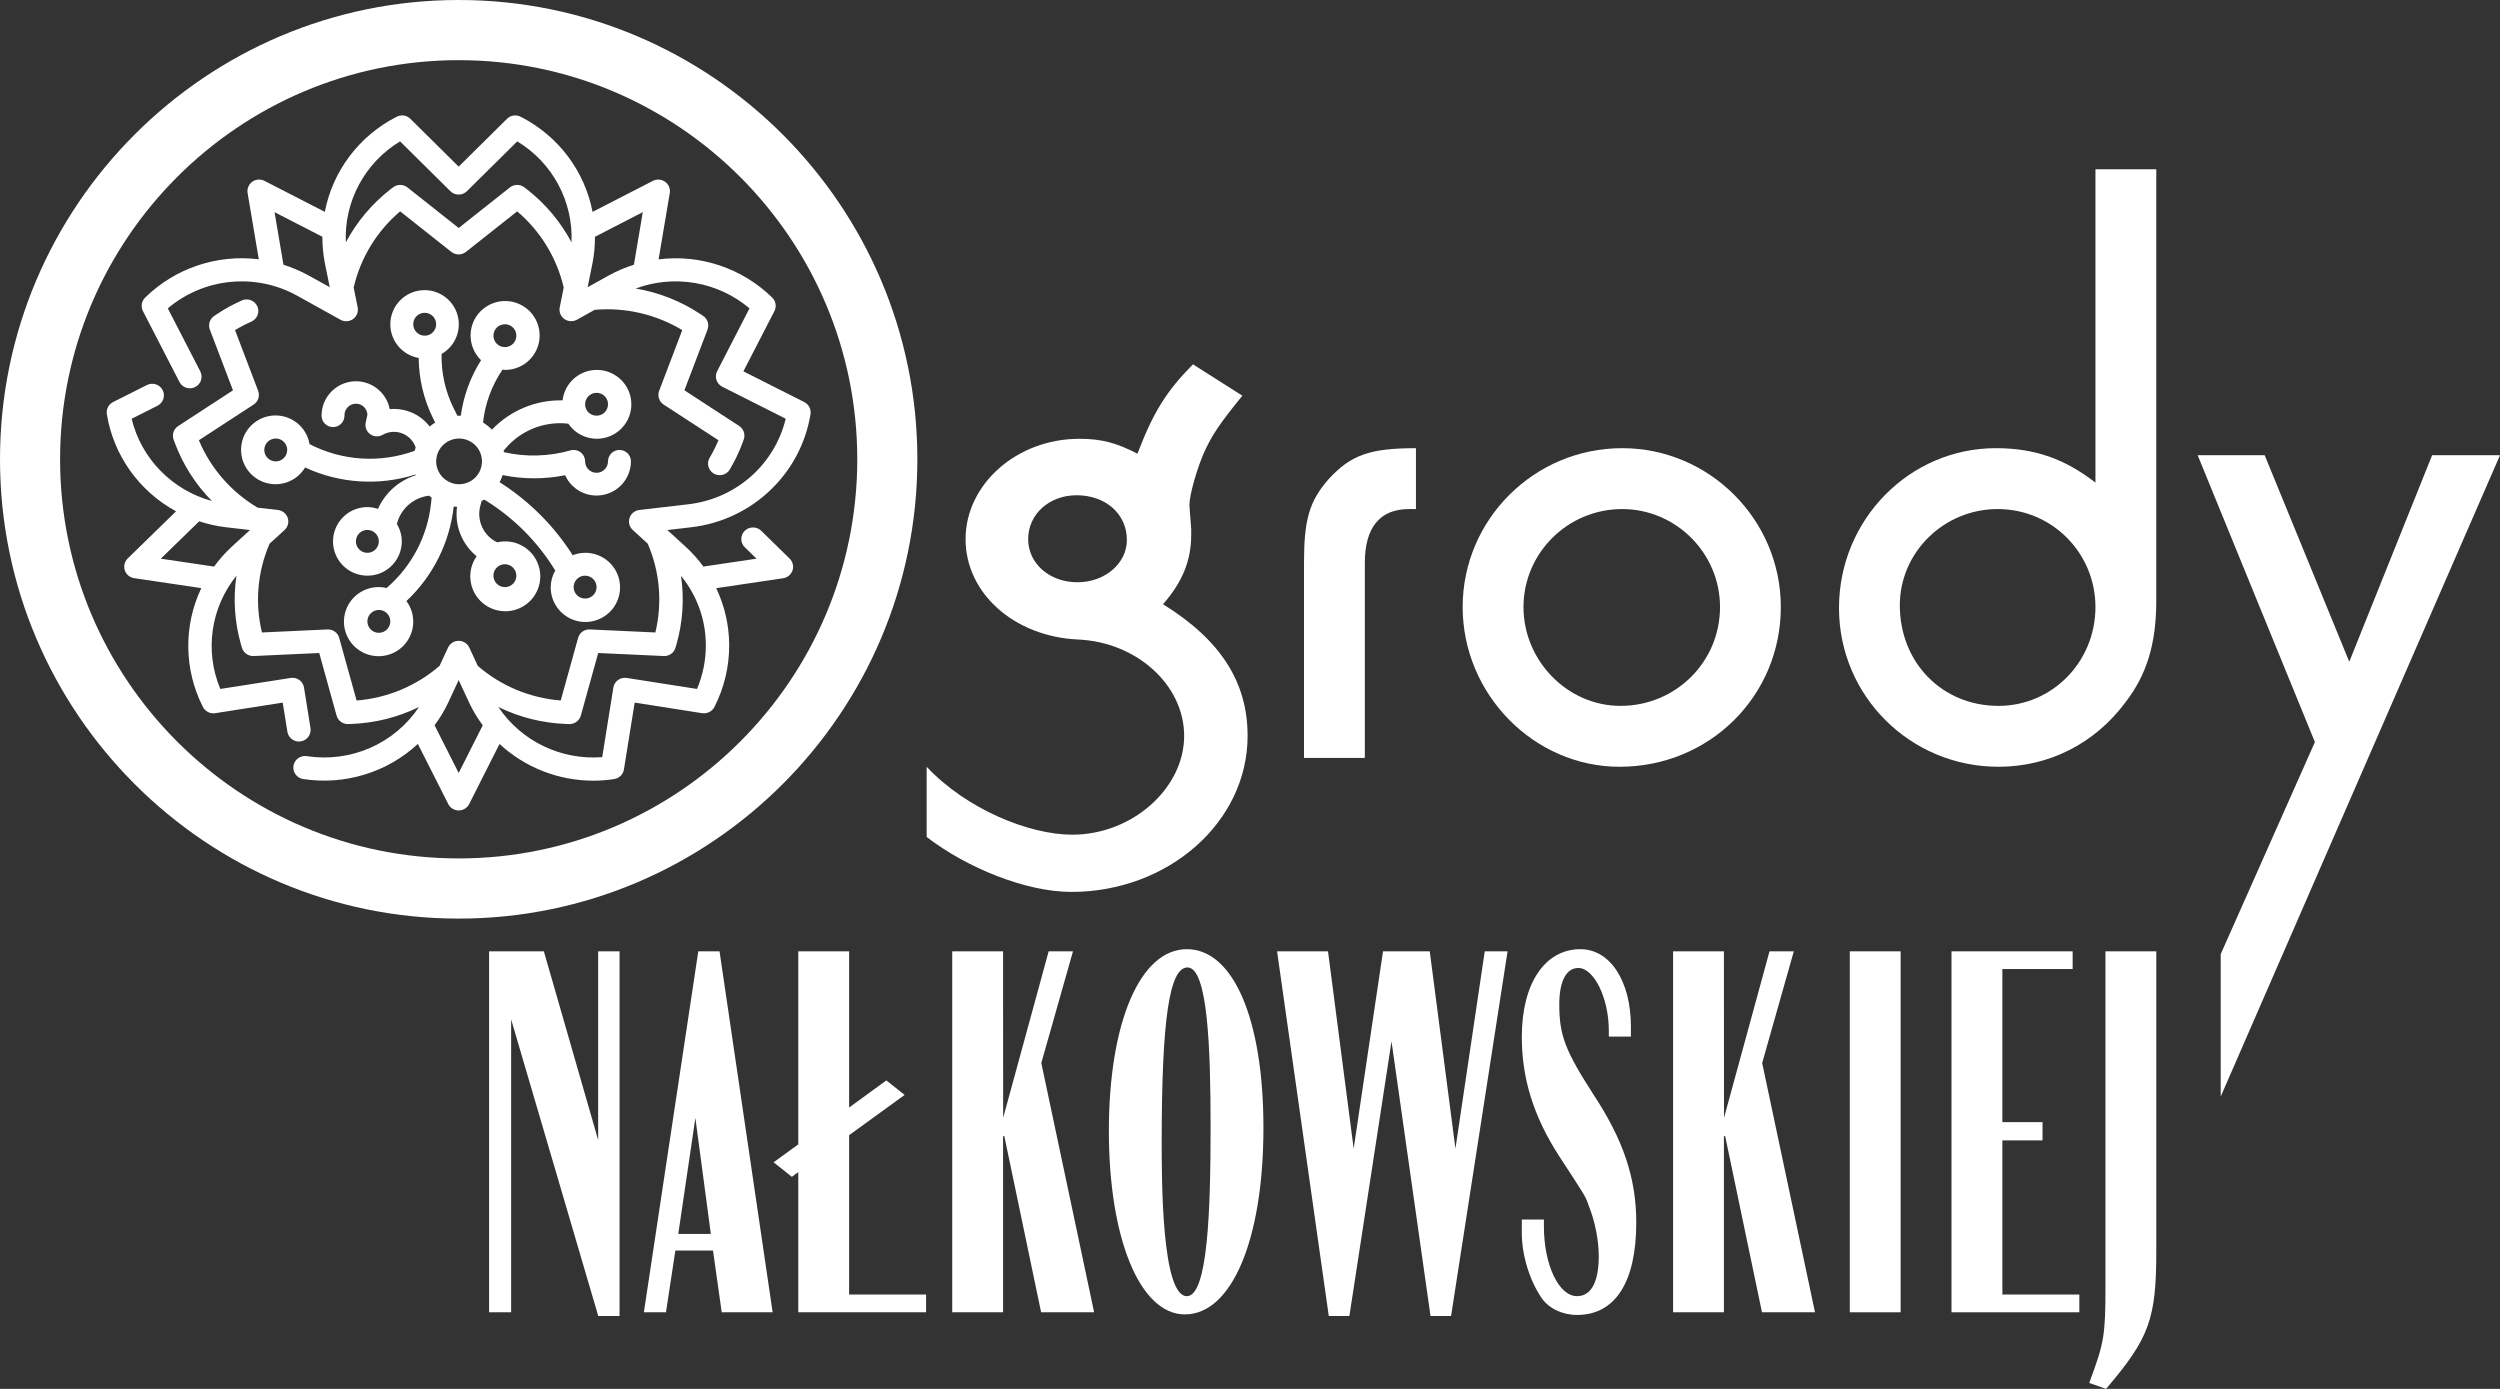 <?xml version="1.0" encoding="UTF-8"?>
<svg width="216px" height="120px" viewBox="0 0 216 120" version="1.1" xmlns="http://www.w3.org/2000/svg" xmlns:xlink="http://www.w3.org/1999/xlink">
    <rect x="0" y="0" width="216" height="120" fill="#333333" stroke="none"/>
    <title>OgrodyNalkowskiejLogoOUTDOOR_BLUE2_RGB Copy</title>
    <g id="UI-Design-Desktop" stroke="none" stroke-width="1" fill="none" fill-rule="evenodd">
        <g id="D_000-v2" transform="translate(-597, -1843)" fill="#FFFFFF">
            <g id="OgrodyNalkowskiejLogoOUTDOOR_BLUE2_RGB-Copy" transform="translate(597, 1843)">
                <path d="M107.338,34.188 C105.358,36.626 104.672,37.642 103.986,39.2 C103.377,40.623 102.768,42.79 102.768,43.602 C102.768,43.873 102.844,44.55 102.92,45.702 L102.92,46.243 C102.92,48.411 102.159,50.307 100.484,52.204 C105.51,55.319 107.793,58.978 107.793,63.582 C107.793,71.034 100.941,77.061 92.565,77.061 C88.605,77.061 83.49,74.955 80.063,72.313 L80.063,66.249 C83.49,69.908 88.909,72.117 92.641,72.117 C97.818,72.117 102.311,68.121 102.311,63.582 C102.311,59.181 98.199,55.455 93.098,55.252 C87.614,54.981 83.426,51.256 83.426,46.583 C83.426,41.841 87.843,37.913 93.25,37.913 C95.153,37.913 96.448,38.251 98.275,39.2 C99.646,35.609 100.788,33.781 103.073,31.479 L107.338,34.188 Z M88.834,46.583 C88.834,48.682 90.661,50.307 93.098,50.307 C95.458,50.307 97.363,48.682 97.363,46.65 C97.363,44.416 95.535,42.79 93.021,42.79 C90.661,42.79 88.834,44.416 88.834,46.583 L88.834,46.583 Z" id="Fill-1"></path>
                <path d="M122.338,43.983 L121.728,43.983 C119.216,43.983 117.921,45.584 117.921,48.635 L117.921,65.485 L112.666,65.485 L112.666,48.635 C112.666,44.899 113.123,43.298 114.798,41.391 C116.702,39.332 118.301,38.722 122.338,38.722 L122.338,43.983 Z" id="Fill-3"></path>
                <path d="M153.863,52.447 C153.863,60.149 147.696,66.249 139.928,66.249 C132.541,66.249 126.374,59.997 126.374,52.447 C126.374,44.899 132.541,38.722 140.156,38.722 C147.696,38.722 153.863,44.899 153.863,52.447 M131.629,52.447 C131.629,57.098 135.436,60.987 140.005,60.987 C144.801,60.987 148.61,57.175 148.61,52.447 C148.61,47.796 144.801,43.983 140.156,43.983 C135.436,43.983 131.629,47.796 131.629,52.447" id="Fill-5"></path>
                <path d="M186.302,14.627 L186.302,51.913 C186.302,55.65 185.464,58.319 183.637,60.682 C180.972,64.266 177.012,66.249 172.672,66.249 C165.057,66.249 158.89,60.149 158.89,52.523 C158.89,44.899 164.98,38.722 172.443,38.722 C175.793,38.722 178.383,39.637 181.047,41.696 L181.047,14.627 L186.302,14.627 Z M164.144,52.295 C164.144,57.251 167.798,60.988 172.672,60.988 C177.317,60.988 181.047,57.175 181.047,52.447 C181.047,47.796 177.317,43.983 172.596,43.983 C167.949,43.983 164.144,47.72 164.144,52.295 L164.144,52.295 Z" id="Fill-7"></path>
                <polygon id="Fill-9" points="210.135 39.332 202.977 57.175 195.668 39.332 189.879 39.332 200.007 64.114 191.869 82.438 191.869 94.745 216 39.332"></polygon>
                <path d="M102.542,111.989 C100.37,111.989 100.37,101.939 100.37,98.637 C100.37,88.088 101.037,83.588 102.599,83.588 C104.358,83.588 104.594,90.568 104.594,97.397 C104.594,104.612 104.351,111.989 102.542,111.989 M102.542,82.009 C98.513,82.009 95.806,88.323 95.806,97.719 C95.806,107.049 98.505,113.564 102.368,113.564 C106.431,113.564 109.161,107.085 109.161,97.441 C109.161,88.066 106.564,82.009 102.542,82.009" id="Fill-11"></path>
                <path d="M134.722,86.773 C134.722,84.778 135.324,83.633 136.373,83.633 C137.725,83.633 139.002,86.255 139.002,89.028 L139.002,89.564 L140.911,89.564 L140.911,88.705 C140.911,84.763 139.116,82.01 136.546,82.01 C133.471,82.01 131.484,84.981 131.484,89.58 C131.484,93.206 132.508,96.48 134.708,99.884 C137.003,103.395 137.003,103.395 137.228,104.07 C137.804,105.484 138.134,107.124 138.134,108.568 C138.134,109.845 137.889,111.988 136.255,111.988 C134.676,111.988 133.392,109.278 133.392,105.948 L133.392,105.366 L131.484,105.366 L131.484,106.545 C131.484,108.444 132.162,110.649 133.208,112.165 C133.831,113.057 134.999,113.611 136.255,113.611 C139.556,113.611 141.373,110.775 141.373,105.626 C141.373,101.814 140.27,98.512 137.688,94.587 C135.221,90.758 134.722,89.444 134.722,86.773" id="Fill-13"></path>
                <polygon id="Fill-15" points="51.681 98.498 46.99 82.195 42.256 82.195 42.256 113.381 44.162 113.381 44.162 88.074 51.689 113.702 53.529 113.702 53.529 82.195 51.681 82.195"></polygon>
                <path d="M61.416,106.609 L58.603,106.609 L60.08,96.594 L61.416,106.609 Z M60.333,82.194 L55.631,113.381 L57.541,113.381 L58.351,108.046 L61.604,108.046 L62.356,113.381 L66.756,113.381 L62.168,82.194 L60.333,82.194 Z" id="Fill-17"></path>
                <polygon id="Fill-19" points="73.364 98.079 78.161 94.601 76.58 93.346 73.364 95.691 73.364 82.194 68.972 82.194 68.972 98.873 66.836 100.422 68.416 101.676 68.972 101.267 68.972 113.381 80.014 113.381 80.014 111.847 73.364 111.847"></polygon>
                <polygon id="Fill-21" points="92.706 82.194 90.604 82.194 86.672 96.585 86.665 82.194 82.272 82.194 82.272 113.381 86.665 113.381 86.665 98.162 86.774 98.162 89.952 113.381 94.532 113.381 89.969 91.843"></polygon>
                <polygon id="Fill-23" points="125.75 99.241 123.53 82.194 119.493 82.194 116.957 99.241 114.74 82.194 110.34 82.194 114.806 113.701 116.587 113.701 120.227 89.977 123.597 113.701 125.373 113.701 130.254 82.194 128.282 82.194"></polygon>
                <polygon id="Fill-25" points="154.986 82.194 152.886 82.194 148.953 96.585 148.946 82.194 144.554 82.194 144.554 113.381 148.946 113.381 148.946 98.162 149.055 98.162 152.235 113.381 156.816 113.381 152.252 91.843"></polygon>
                <polygon id="Fill-27" points="159.821 113.381 164.214 113.381 164.214 82.195 159.821 82.195"></polygon>
                <polygon id="Fill-29" points="173.005 98.53 176.474 98.53 176.474 96.952 173.005 96.952 173.005 83.725 179.076 83.725 179.076 82.195 168.61 82.195 168.61 113.381 179.655 113.381 179.655 111.847 173.005 111.847"></polygon>
                <path d="M181.911,82.194 L181.911,111.145 C181.911,115.32 181.801,116 180.599,119.237 L180.507,119.485 L181.965,120 L182.08,119.863 C185.711,115.579 186.304,113.925 186.304,108.064 L186.304,82.194 L181.911,82.194 Z" id="Fill-30"></path>
                <path d="M44.613,49.738 C44.613,50.138 44.374,50.5 44.002,50.652 C43.633,50.802 43.208,50.718 42.924,50.438 C42.641,50.153 42.556,49.728 42.707,49.36 C42.861,48.991 43.224,48.751 43.623,48.751 C43.885,48.751 44.137,48.856 44.323,49.04 C44.51,49.225 44.613,49.477 44.613,49.738 L44.613,49.738 Z M37.842,39.089 C38.13,38.42 38.761,37.964 39.486,37.896 C40.211,37.831 40.916,38.169 41.317,38.777 C41.717,39.383 41.752,40.16 41.408,40.799 C41.063,41.438 40.391,41.839 39.663,41.839 C39.376,41.839 39.094,41.775 38.834,41.651 L38.799,41.634 C38.119,41.306 37.686,40.617 37.683,39.864 C37.683,39.827 37.693,39.793 37.693,39.755 L37.693,39.713 C37.708,39.505 37.756,39.3 37.831,39.108 L37.842,39.089 Z M35.704,28.016 C35.704,27.614 35.944,27.254 36.315,27.101 C36.683,26.95 37.11,27.034 37.394,27.316 C37.677,27.601 37.76,28.025 37.61,28.392 C37.456,28.762 37.094,29.003 36.694,29.003 C36.148,29.003 35.704,28.56 35.704,28.016 L35.704,28.016 Z M43.623,28.016 C44.024,28.016 44.384,28.256 44.539,28.625 C44.69,28.992 44.605,29.417 44.323,29.701 C44.038,29.983 43.613,30.065 43.244,29.915 C42.874,29.763 42.633,29.401 42.633,29.003 C42.633,28.456 43.077,28.016 43.623,28.016 L43.623,28.016 Z M51.543,33.94 C51.943,33.94 52.304,34.179 52.458,34.549 C52.609,34.917 52.525,35.341 52.243,35.626 C51.959,35.907 51.534,35.99 51.163,35.839 C50.792,35.687 50.552,35.327 50.552,34.928 C50.552,34.381 50.995,33.94 51.543,33.94 L51.543,33.94 Z M51.543,50.725 C51.543,51.125 51.302,51.486 50.93,51.64 C50.562,51.79 50.137,51.705 49.852,51.425 C49.569,51.14 49.486,50.716 49.638,50.348 C49.79,49.977 50.151,49.738 50.552,49.738 C50.815,49.738 51.066,49.842 51.253,50.027 C51.439,50.212 51.543,50.464 51.543,50.725 L51.543,50.725 Z M32.733,54.675 C32.333,54.675 31.971,54.435 31.819,54.065 C31.667,53.698 31.75,53.274 32.034,52.989 C32.318,52.708 32.744,52.624 33.112,52.775 C33.484,52.928 33.724,53.288 33.724,53.688 C33.724,53.95 33.619,54.201 33.435,54.386 C33.249,54.572 32.996,54.675 32.733,54.675 L32.733,54.675 Z M31.744,47.763 C31.413,47.763 31.105,47.601 30.92,47.326 C30.734,47.054 30.7,46.707 30.826,46.403 C30.95,46.096 31.219,45.874 31.544,45.809 C31.868,45.741 32.201,45.843 32.437,46.075 L32.452,46.089 C32.727,46.373 32.805,46.796 32.652,47.158 C32.499,47.524 32.14,47.76 31.744,47.763 L31.744,47.763 Z M23.825,39.864 C23.426,39.864 23.065,39.623 22.911,39.256 C22.758,38.887 22.84,38.463 23.122,38.18 C23.404,37.898 23.827,37.812 24.198,37.96 C24.567,38.111 24.813,38.469 24.814,38.867 L24.814,38.896 C24.801,39.434 24.364,39.864 23.825,39.864 L23.825,39.864 Z M35.793,38.962 C32.825,40.034 29.544,39.82 26.743,38.37 C26.503,36.95 25.277,35.909 23.835,35.894 C22.392,35.882 21.148,36.901 20.88,38.315 C20.612,39.73 21.4,41.132 22.748,41.643 C24.097,42.155 25.619,41.629 26.361,40.391 C29.349,41.779 32.751,41.995 35.892,40.999 C35.899,41.024 35.907,41.046 35.914,41.071 L35.911,41.068 C34.46,41.523 33.271,42.58 32.658,43.968 C32.363,43.87 32.056,43.816 31.744,43.813 C30.544,43.813 29.459,44.534 29,45.642 C28.541,46.748 28.794,48.022 29.643,48.871 C30.495,49.718 31.771,49.969 32.881,49.514 C33.992,49.054 34.714,47.972 34.714,46.775 C34.711,46.245 34.565,45.726 34.289,45.272 C34.617,43.958 35.726,42.984 37.074,42.825 C37.147,42.889 37.218,42.949 37.293,43.006 L37.238,43.519 C36.931,46.346 35.558,48.947 33.402,50.804 C31.989,50.471 30.539,51.197 29.962,52.526 C29.386,53.855 29.852,55.406 31.063,56.202 C32.276,57.001 33.886,56.815 34.886,55.763 C35.883,54.709 35.981,53.095 35.115,51.932 C37.407,49.781 38.854,46.884 39.201,43.763 C39.295,43.773 39.388,43.789 39.486,43.794 C39.27,45.412 39.914,47.03 41.182,48.058 C40.344,49.248 40.475,50.871 41.5,51.911 C42.521,52.949 44.143,53.11 45.351,52.294 C46.56,51.477 47.014,49.914 46.424,48.582 C45.839,47.248 44.381,46.523 42.959,46.859 C41.785,46.301 41.169,44.99 41.492,43.733 L41.612,43.286 C41.686,43.245 41.767,43.211 41.838,43.164 L41.836,43.162 C44.343,44.689 46.446,46.791 47.973,49.293 C47.723,49.731 47.588,50.221 47.582,50.725 C47.57,52.039 48.421,53.206 49.676,53.601 C50.934,53.996 52.3,53.527 53.047,52.443 C53.792,51.362 53.742,49.92 52.923,48.891 C52.104,47.864 50.706,47.489 49.48,47.97 C47.87,45.43 45.71,43.275 43.167,41.663 C43.271,41.464 43.356,41.261 43.424,41.048 C45.207,41.413 47.045,41.417 48.831,41.06 C49.4,42.336 50.785,43.039 52.155,42.751 C53.525,42.462 54.506,41.261 54.513,39.864 C54.513,39.318 54.07,38.875 53.522,38.875 C52.976,38.875 52.532,39.318 52.532,39.864 C52.532,40.409 52.09,40.85 51.543,40.85 C50.995,40.85 50.552,40.409 50.552,39.864 C50.552,39.554 50.407,39.261 50.16,39.077 C49.91,38.887 49.589,38.829 49.291,38.913 C47.419,39.445 45.441,39.501 43.544,39.07 C43.534,39.028 43.516,38.991 43.507,38.951 L43.67,38.752 C45.007,37.178 47.045,36.369 49.102,36.605 C49.91,37.795 51.462,38.237 52.777,37.652 C54.097,37.066 54.807,35.625 54.463,34.228 C54.119,32.827 52.822,31.878 51.382,31.966 C49.94,32.056 48.773,33.161 48.608,34.591 C46.305,34.54 44.092,35.458 42.504,37.121 C42.271,36.885 42.015,36.681 41.733,36.507 C41.911,34.872 42.488,33.302 43.415,31.938 C43.487,31.938 43.556,31.961 43.628,31.961 C45.056,31.968 46.29,30.963 46.567,29.565 C46.848,28.167 46.094,26.769 44.769,26.229 C43.448,25.691 41.926,26.166 41.144,27.357 C40.364,28.549 40.539,30.129 41.564,31.121 C40.64,32.578 40.045,34.217 39.812,35.926 C39.763,35.926 39.713,35.914 39.663,35.914 C39.614,35.914 39.564,35.926 39.52,35.928 L39.178,35.237 L39.176,35.237 C38.468,33.788 38.116,32.194 38.154,30.581 C39.401,29.868 39.953,28.365 39.465,27.017 C38.976,25.668 37.587,24.867 36.172,25.113 C34.756,25.36 33.724,26.588 33.724,28.021 C33.724,29.456 34.758,30.683 36.174,30.927 C36.191,32.724 36.609,34.497 37.402,36.111 L37.6,36.506 C37.434,36.611 37.275,36.726 37.127,36.853 C36.312,35.79 35.005,35.223 33.671,35.351 C33.385,33.847 31.996,32.809 30.472,32.955 C28.945,33.102 27.78,34.384 27.784,35.914 C27.784,36.46 28.227,36.901 28.775,36.901 C29.321,36.901 29.763,36.46 29.763,35.914 C29.739,35.369 30.163,34.907 30.71,34.881 C31.257,34.856 31.719,35.279 31.744,35.824 L31.598,36.506 C31.517,36.888 31.665,37.28 31.98,37.51 C32.297,37.74 32.717,37.764 33.056,37.571 C33.571,37.277 34.189,37.232 34.744,37.442 C35.296,37.652 35.726,38.098 35.914,38.659 C35.885,38.757 35.847,38.849 35.824,38.951 L35.793,38.962 Z" id="Fill-31"></path>
                <path d="M39.63,5.198 C20.64,5.198 5.191,20.668 5.191,39.683 C5.191,58.698 20.64,74.168 39.63,74.168 C58.62,74.168 74.068,58.698 74.068,39.683 C74.068,20.668 58.62,5.198 39.63,5.198 M39.63,79.367 C17.778,79.367 0,61.565 0,39.683 C0,17.802 17.778,0 39.63,0 C61.482,0 79.26,17.802 79.26,39.683 C79.26,61.565 61.482,79.367 39.63,79.367" id="Fill-32"></path>
                <path d="M60.223,59.526 L54.151,58.574 C53.598,58.489 53.08,58.86 52.995,59.405 L52.031,65.418 C50.282,65.553 48.526,65.223 46.947,64.46 C45.371,63.699 44.028,62.534 43.058,61.084 C44.877,61.976 46.865,62.473 48.897,62.551 L49.175,62.561 L49.209,62.561 C49.665,62.558 50.061,62.257 50.184,61.825 L51.685,56.42 L57.346,56.681 L57.344,56.681 C57.814,56.706 58.236,56.406 58.362,55.958 L58.443,55.691 L58.443,55.691 C58.994,53.76 59.129,51.739 58.839,49.754 C60.22,51.441 60.98,53.545 60.984,55.72 C60.992,57.026 60.731,58.32 60.223,59.526 L60.223,59.526 Z M39.63,66.784 L37.547,62.662 C38.015,62.039 38.417,61.367 38.745,60.661 L39.63,58.762 L40.515,60.664 C40.843,61.37 41.242,62.041 41.709,62.666 L39.63,66.784 Z M18.497,48.953 L13.892,48.27 L17.211,45.041 C17.955,45.285 18.721,45.459 19.499,45.551 L21.599,45.795 L20.046,47.214 C19.472,47.74 18.953,48.322 18.497,48.953 L18.497,48.953 Z M45.53,16.359 L45.311,16.189 C44.94,15.903 44.419,15.905 44.053,16.196 L39.63,19.699 L35.206,16.196 C34.84,15.905 34.32,15.903 33.95,16.192 L33.731,16.361 C32.135,17.603 30.824,19.164 29.88,20.94 C29.802,19.203 30.197,17.479 31.02,15.944 C31.845,14.408 33.068,13.12 34.567,12.214 L38.914,16.519 C39.308,16.909 39.948,16.909 40.342,16.519 L44.69,12.214 C46.19,13.12 47.413,14.408 48.238,15.944 C49.061,17.479 49.454,19.203 49.378,20.94 C48.434,19.16 47.122,17.599 45.53,16.359 L45.53,16.359 Z M26.642,23.789 C25.957,23.414 25.237,23.105 24.489,22.872 L23.722,18.331 L27.854,20.457 L27.854,20.454 C27.85,21.228 27.921,21.998 28.073,22.757 L28.488,24.81 L26.642,23.789 Z M55.536,18.329 L54.771,22.872 C54.022,23.105 53.301,23.414 52.616,23.789 L50.772,24.816 L51.186,22.762 C51.337,22.004 51.409,21.23 51.404,20.46 L55.536,18.329 Z M65.797,45.886 C65.607,45.685 65.345,45.573 65.071,45.572 C64.795,45.566 64.529,45.676 64.338,45.869 C64.146,46.064 64.039,46.327 64.05,46.6 C64.057,46.873 64.176,47.13 64.38,47.313 L65.364,48.27 L60.773,48.951 L60.776,48.951 C60.314,48.322 59.79,47.74 59.213,47.214 L57.66,45.795 L59.759,45.551 C62.31,45.246 64.691,44.127 66.54,42.367 C68.394,40.606 69.618,38.297 70.027,35.789 C70.096,35.357 69.878,34.935 69.486,34.737 L64.228,32.084 L66.91,26.88 C67.111,26.492 67.035,26.023 66.724,25.717 C64.136,23.177 60.519,21.956 56.903,22.407 L57.868,16.682 C57.931,16.308 57.778,15.932 57.467,15.707 C57.158,15.486 56.746,15.453 56.408,15.628 L51.201,18.304 L51.198,18.308 C50.516,14.763 48.22,11.73 44.977,10.082 C44.587,9.884 44.112,9.957 43.803,10.267 L39.629,14.397 L35.455,10.264 C35.145,9.955 34.671,9.884 34.28,10.082 C31.038,11.73 28.746,14.763 28.064,18.304 L22.854,15.628 C22.515,15.453 22.103,15.483 21.795,15.705 C21.485,15.932 21.33,16.306 21.393,16.682 L22.36,22.403 C18.744,21.954 15.122,23.175 12.538,25.715 C12.227,26.022 12.152,26.492 12.35,26.88 L15.491,32.975 C15.608,33.219 15.819,33.408 16.08,33.497 C16.338,33.583 16.621,33.563 16.866,33.438 C17.109,33.316 17.291,33.101 17.371,32.842 C17.452,32.585 17.424,32.306 17.294,32.068 L14.499,26.643 C16.021,25.354 17.907,24.555 19.9,24.359 C21.894,24.16 23.9,24.57 25.651,25.535 L29.417,27.628 C29.76,27.818 30.187,27.794 30.506,27.564 C30.827,27.334 30.98,26.94 30.903,26.555 L30.556,24.843 L30.556,24.846 C31.148,22.282 32.556,19.973 34.573,18.261 L38.993,21.763 C39.362,22.056 39.889,22.056 40.258,21.763 L44.683,18.261 C46.702,19.973 48.111,22.282 48.704,24.846 L48.359,26.558 L48.359,26.555 C48.283,26.937 48.436,27.328 48.755,27.558 C49.071,27.788 49.496,27.813 49.841,27.628 L51.378,26.77 C54.023,26.537 56.677,27.153 58.947,28.522 L56.95,33.766 C56.785,34.204 56.946,34.7 57.341,34.957 L62.074,38.036 C61.852,38.569 61.591,39.084 61.296,39.581 C61.038,40.053 61.204,40.644 61.672,40.918 C62.14,41.19 62.743,41.049 63.034,40.596 C63.482,39.845 63.862,39.059 64.162,38.239 L64.255,37.98 L64.258,37.98 C64.415,37.547 64.253,37.06 63.865,36.804 L59.133,33.721 L61.131,28.475 L61.129,28.475 C61.294,28.041 61.137,27.551 60.752,27.293 L60.518,27.138 L60.515,27.136 C58.829,26.018 56.926,25.266 54.924,24.928 C56.569,24.317 58.346,24.157 60.074,24.455 C61.803,24.758 63.42,25.512 64.757,26.641 L61.963,32.069 C61.71,32.56 61.908,33.161 62.402,33.413 L67.884,36.178 L67.885,36.178 C67.419,38.109 66.369,39.849 64.876,41.17 C63.378,42.489 61.512,43.325 59.524,43.563 L55.237,44.062 C54.845,44.111 54.517,44.375 54.395,44.749 C54.27,45.118 54.38,45.526 54.671,45.791 L55.965,46.976 C57.012,49.394 57.24,52.086 56.624,54.645 L50.968,54.384 C50.496,54.356 50.068,54.664 49.947,55.117 L48.447,60.522 C45.795,60.314 43.286,59.266 41.281,57.534 L40.546,55.947 L40.546,55.951 C40.382,55.595 40.023,55.368 39.629,55.368 C39.233,55.368 38.875,55.595 38.711,55.951 L37.974,57.537 L37.974,57.534 C35.97,59.266 33.461,60.314 30.809,60.524 L29.309,55.119 C29.189,54.666 28.761,54.36 28.289,54.384 L22.632,54.645 C22.013,52.086 22.245,49.397 23.29,46.977 L24.585,45.795 C24.876,45.529 24.985,45.121 24.861,44.749 C24.74,44.379 24.411,44.111 24.019,44.063 L22.265,43.865 C19.982,42.51 18.201,40.468 17.182,38.038 L21.911,34.957 C22.306,34.7 22.471,34.204 22.303,33.766 L20.307,28.522 C20.761,28.246 21.235,27.999 21.722,27.786 C22.229,27.558 22.46,26.968 22.233,26.462 C22.001,25.959 21.406,25.732 20.896,25.957 C20.145,26.29 19.424,26.684 18.741,27.141 L18.508,27.296 C18.123,27.553 17.965,28.044 18.13,28.477 L20.129,33.724 L15.397,36.807 L15.395,36.807 C15.006,37.061 14.842,37.547 15.001,37.982 L15.097,38.245 C15.797,40.132 16.89,41.848 18.309,43.287 C16.616,42.823 15.082,41.921 13.861,40.67 C12.638,39.422 11.781,37.869 11.373,36.181 L13.613,35.052 C14.108,34.799 14.308,34.197 14.052,33.703 C13.8,33.214 13.19,33.016 12.693,33.268 L9.77,34.737 C9.381,34.935 9.163,35.357 9.231,35.789 C9.813,39.347 12.021,42.442 15.21,44.179 L11.035,48.25 C10.762,48.516 10.666,48.913 10.782,49.271 C10.9,49.633 11.213,49.895 11.59,49.953 L17.392,50.813 C15.842,54.077 15.896,57.865 17.535,61.086 C17.732,61.473 18.164,61.688 18.595,61.619 L24.426,60.704 L24.83,63.221 C24.909,63.71 25.33,64.068 25.83,64.068 C25.883,64.068 25.934,64.062 25.988,64.055 C26.539,63.967 26.913,63.457 26.828,62.911 L26.267,59.408 C26.227,59.146 26.083,58.907 25.865,58.753 C25.647,58.597 25.377,58.531 25.112,58.575 L19.037,59.526 L19.037,59.528 C18.362,57.922 18.137,56.168 18.382,54.447 C18.625,52.725 19.334,51.102 20.428,49.743 C20.135,51.73 20.268,53.756 20.822,55.691 L20.898,55.955 L20.898,55.953 C21.026,56.4 21.449,56.702 21.918,56.681 L27.581,56.42 L29.08,61.825 L29.08,61.822 C29.201,62.259 29.598,62.558 30.053,62.558 L30.088,62.558 L30.367,62.549 L30.369,62.549 C32.396,62.473 34.384,61.976 36.202,61.084 C35.166,62.638 33.703,63.862 31.986,64.616 C30.268,65.368 28.367,65.616 26.509,65.332 C25.959,65.246 25.44,65.618 25.355,66.167 C25.268,66.712 25.645,67.225 26.196,67.309 C29.796,67.86 33.45,66.74 36.104,64.275 L38.727,69.467 C38.9,69.807 39.248,70.022 39.633,70.022 C40.018,70.022 40.366,69.807 40.539,69.467 L43.159,64.277 C45.353,66.309 48.242,67.445 51.248,67.451 C51.858,67.451 52.466,67.406 53.069,67.309 C53.503,67.242 53.842,66.906 53.908,66.477 L54.836,60.704 L60.667,61.619 L60.664,61.619 C61.099,61.685 61.526,61.47 61.725,61.084 C62.575,59.418 63.013,57.577 63.001,55.709 C62.992,54.019 62.61,52.348 61.881,50.819 L67.665,49.96 C68.042,49.902 68.356,49.639 68.475,49.281 C68.591,48.92 68.495,48.524 68.222,48.259 L65.797,45.886 Z" id="Fill-33"></path>
            </g>
        </g>
    </g>
</svg>